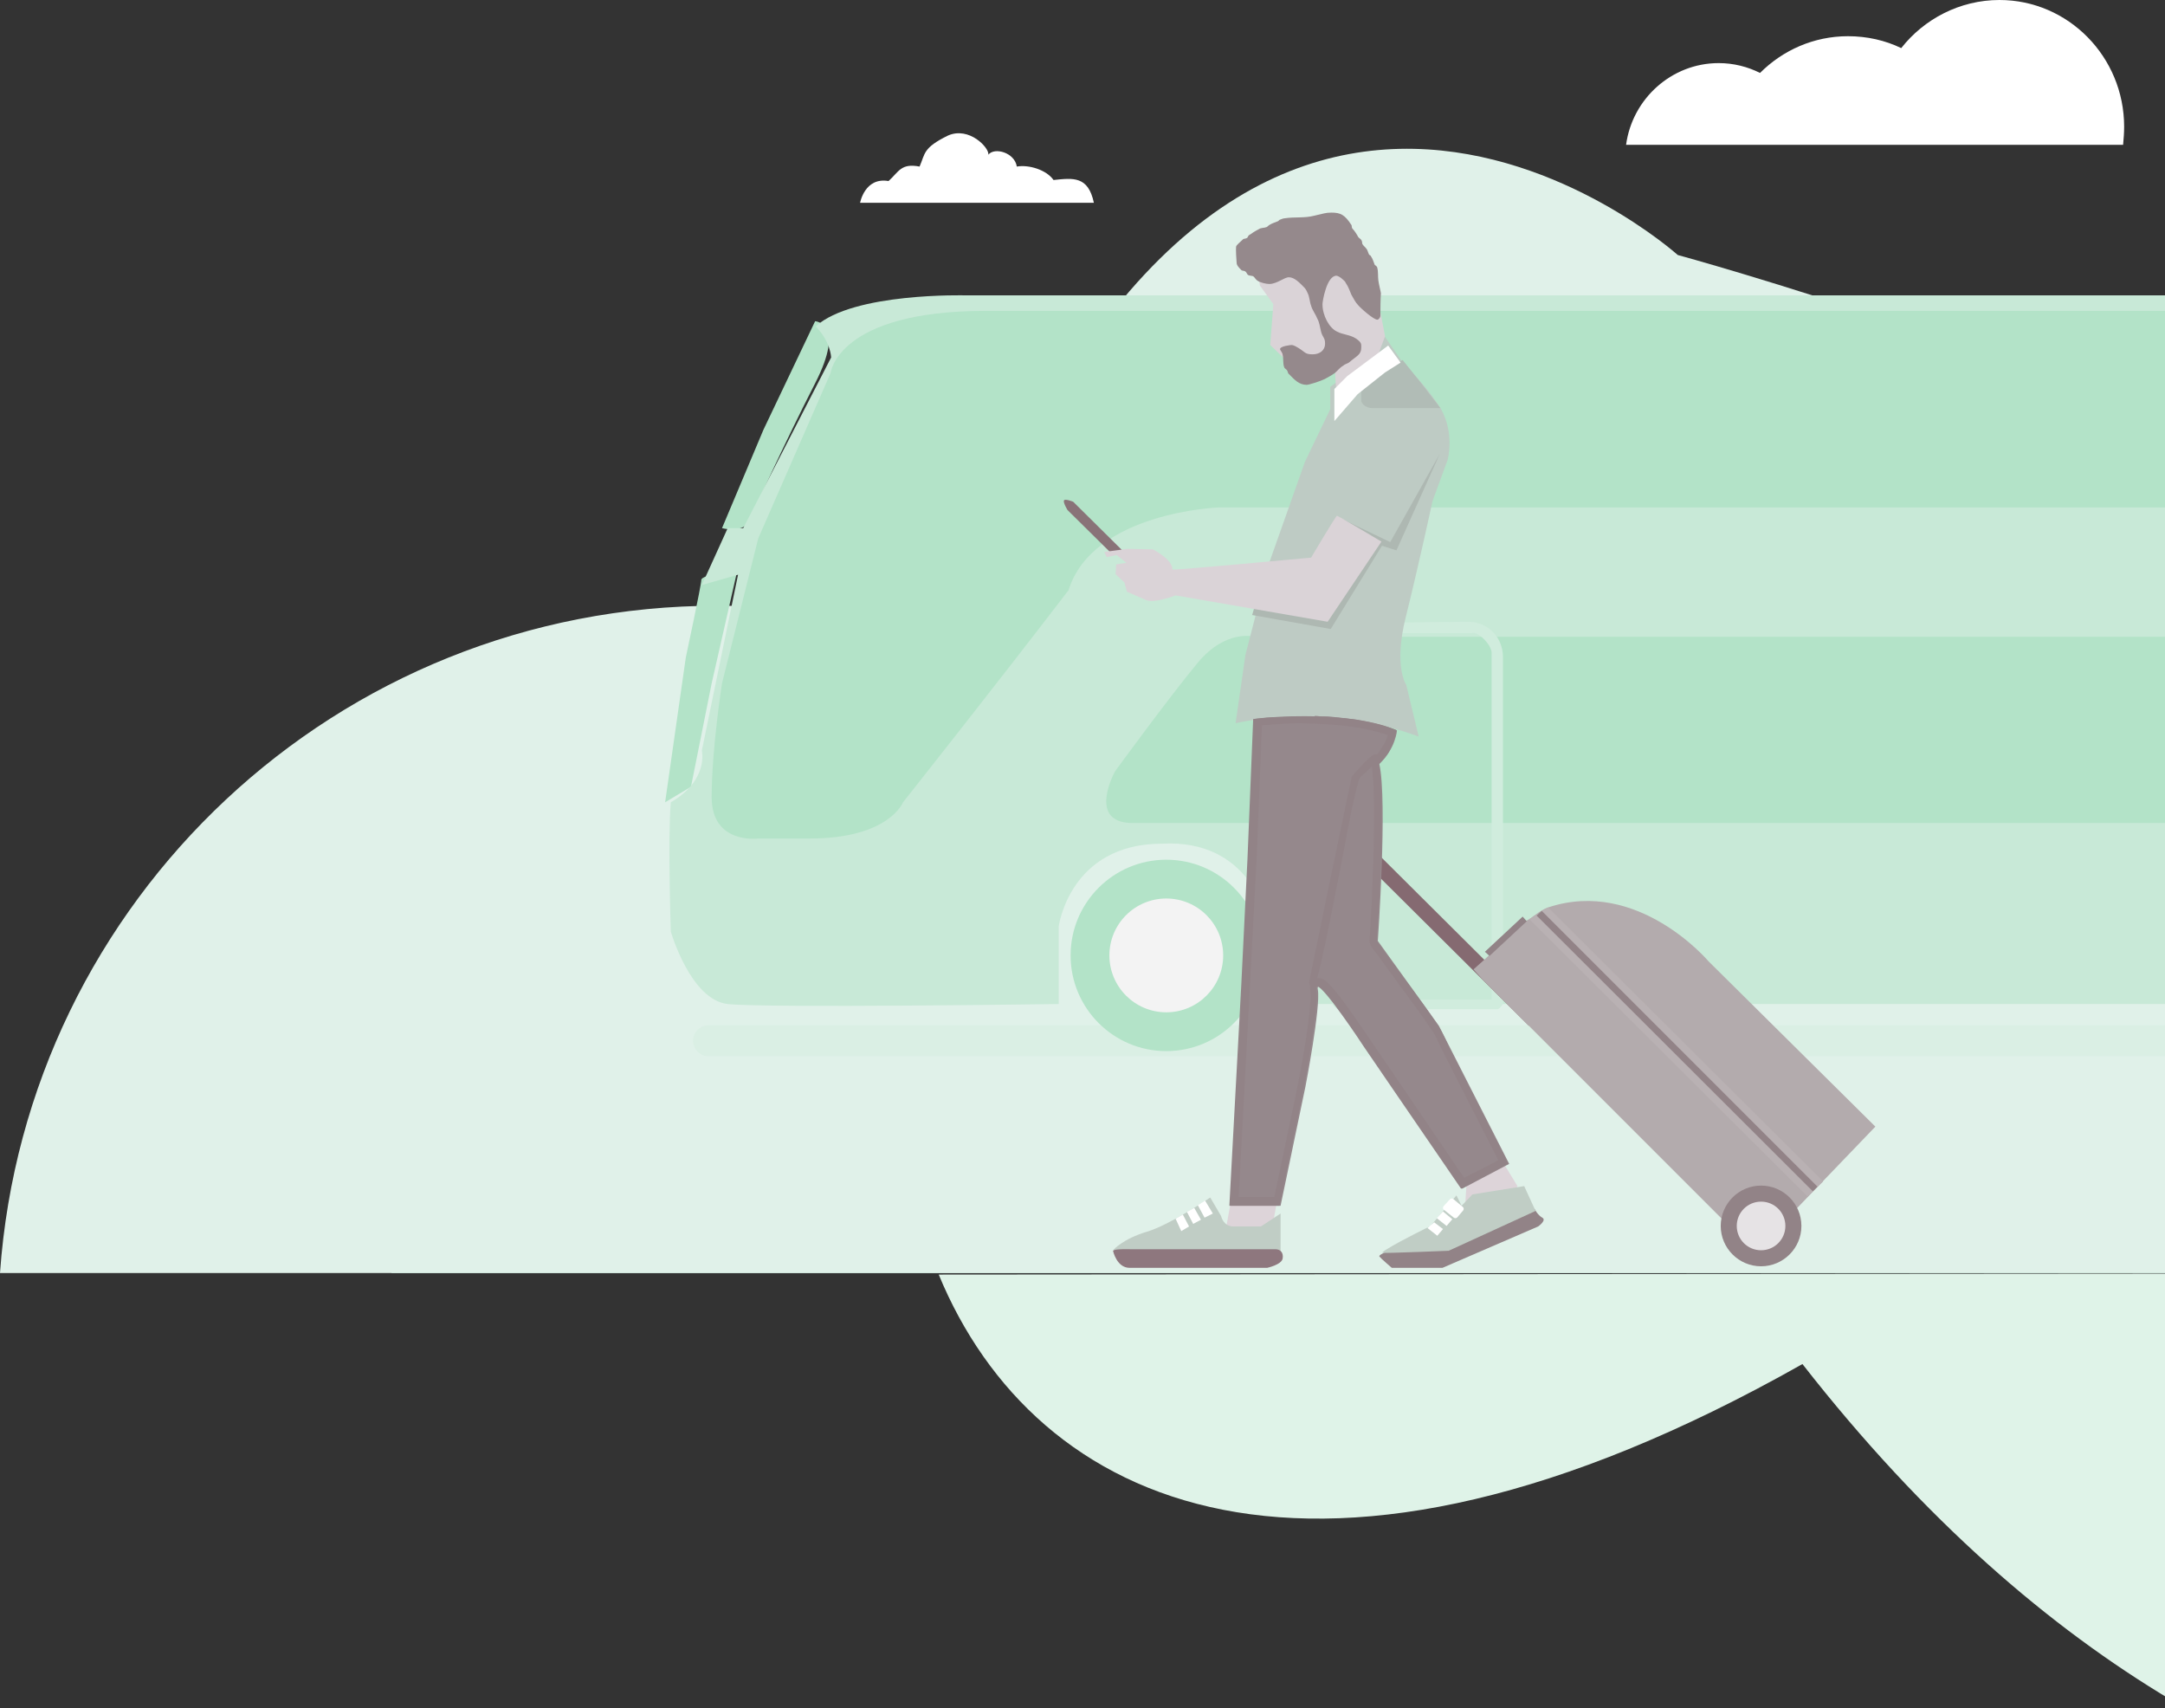 <svg version="1.1" id="Layer_1" xmlns="http://www.w3.org/2000/svg" xmlns:xlink="http://www.w3.org/1999/xlink" x="0" y="0" viewBox="0 0 418.6 330.2" xml:space="preserve"><rect x="0" y="0" width="418.6" height="330.2" fill="#333333" stroke="none"/><style>.st1{fill:#fff}.st1,.st2,.st5,.st9{clip-path:url(#SVGID_2_);fill-rule:evenodd;clip-rule:evenodd}.st2{fill:#b3e3c8}.st5{fill:#f5fcf8}.st9{fill:#f3f3f3}.st18{fill:#fff}.st18,.st20,.st22,.st25{fill-rule:evenodd;clip-rule:evenodd}.st20{fill:#ddd4d9}.st22{fill:#c0cdc5}.st25{fill:#928387}</style><defs><path id="SVGID_1_" d="M0 0h418.6v330.2H0z"/></defs><clipPath id="SVGID_2_"><use xlink:href="#SVGID_1_" overflow="visible"/></clipPath><path d="M181.5 246.4c18.5 44.8 72.5 70.7 167 17.3 94.6 121.1 199.5 89.8 219.7 82.2v-99.8l-386.7.3z" clip-path="url(#SVGID_2_)" fill-rule="evenodd" clip-rule="evenodd" fill="#dff3e8"/><path class="st1" d="M211.5 39.2h-45.2s.9-5 5.5-4.2c2-1.8 2.4-3.5 6-2.8 1.1-2.5.6-3.6 5.5-6 4.1-1.8 8 2.4 7.8 3.7 1.2-1.5 5.1-.4 5.5 2.3 2.3-.4 5.7.6 7.1 2.6 3.8-.4 6.7-.8 7.8 4.4z"/><path class="st2" d="M75.7 167.1h622v79h-622z"/><path d="M947.7 10H730.8L594.6 116.4c-79.9 69.3-46.5 248 133.4 146.2 94.6 121.1 199.5 89.8 219.7 82.2V10z" clip-path="url(#SVGID_2_)" fill-rule="evenodd" clip-rule="evenodd" fill="#ebf9f1"/><path d="M596.4 246.1c27.4-115.6-272-196.8-272-196.8s-88.8-79.7-141.7 74.9c-13.8-4.6-28.6-7.1-44-7.1C65.2 117.1 5.1 174 0 246.1h596.4z" clip-path="url(#SVGID_2_)" fill-rule="evenodd" clip-rule="evenodd" fill="#e0f1e9"/><path class="st5" d="M764.8 37.5c13.3 0 24.1 11 24.1 24.5 0 1.2-.1 2.4-.2 3.5h-96c1.2-8.9 8.8-15.8 17.9-15.8 2.9 0 5.6.7 8 1.9 4.4-4.4 10.4-7.1 17-7.1 3.7 0 7.2.8 10.3 2.3 4.4-5.6 11.2-9.3 18.9-9.3z"/><path class="st1" d="M386.6 0c13.3 0 24.1 11 24.1 24.5 0 1.2-.1 2.4-.2 3.5h-96.1c1.2-8.9 8.8-15.8 17.9-15.8 2.9 0 5.6.7 8 1.9 4.4-4.4 10.4-7.1 17-7.1 3.7 0 7.2.8 10.3 2.3 4.4-5.6 11.3-9.3 19-9.3z"/><path d="M801.8 134.3c17.4 0 31.4 14.1 31.4 31.4 0 17.4-14.1 31.4-31.4 31.4s-31.5-14.1-31.5-31.4 14.1-31.4 31.5-31.4z" clip-path="url(#SVGID_2_)" fill-rule="evenodd" clip-rule="evenodd" fill="#38c172"/><path d="M640 198.2H137c-1.6 0-3 1.3-3 3s1.4 3 3 3h503c1.7 0 3-1.3 3-3s-1.4-3-3-3z" clip-path="url(#SVGID_2_)" fill-rule="evenodd" clip-rule="evenodd" fill="#daefe4"/><path class="st2" d="M147.6 83.1l10-21s6 .3 0 12-12 25-12 25-.3 4.3-6 3l8-19zm-15 44l-4 28 5-3 4-20 5-22s-7 1-7 2-3 15-3 15z"/><path d="M624.7 57.1h-438s-21.7-.6-29 6c2.9 2.9 3 6 3 6l-17 33h-3l-5 11 7-2-7 34s1.4 5.7-6 10c-.6 6.8 0 25 0 25s3.8 13.2 11 14 64 0 64 0v-15s2.1-16 20-16c16.9-.9 20 14 20 14v17h223v-12c.1-5.7 6.1-18 22-18s20 16 20 16h4s2-16 20-16 20 16 20 16v15h35l43-4s11-2.8 11-20v-83c-2.6-22.4-1.1-31-18-31z" clip-path="url(#SVGID_2_)" fill-rule="evenodd" clip-rule="evenodd" fill="#c8e9d7"/><circle class="st2" cx="533.5" cy="184.7" r="18.5"/><circle class="st2" cx="488.5" cy="184.7" r="18.5"/><circle class="st2" cx="225.5" cy="184.7" r="18.5"/><circle class="st9" cx="533.5" cy="184.7" r="11"/><circle class="st9" cx="488.5" cy="184.7" r="11"/><circle class="st9" cx="225.5" cy="184.7" r="11"/><path class="st2" d="M218.6 159.1h214s7.7 2.2 14-6 15-19 15-19 7.6-11-7-11h-212s-5.5-1.6-11 5-16 21-16 21-5.4 9.7 3 10z"/><path class="st2" d="M190.6 60.1h433s7.2-1.2 7 7v31h-395s-24.3.9-29 16c-14.4 18.8-32 41-32 41s-2.7 7-18 7h-10s-9 1.2-9-8 2-22 2-22l7-28 14-32s1.3-12 30-12z"/><path class="st5" d="M819.5 42.5h45.2s-.9-5-5.5-4.2c-2-1.8-2.4-3.5-6-2.8-1.2-2.5-.6-3.6-5.5-6-4.1-1.8-8 2.4-7.8 3.7-1.2-1.5-5.1-.4-5.5 2.3-2.3-.4-5.7.6-7.1 2.6-3.9-.4-6.7-.8-7.8 4.4z"/><path d="M768.7 179v31.1h-13.5v-43.3c0-17.9-14.5-32.4-32.4-32.4s-32.4 14.5-32.4 32.4v43.3h-9.9c-2.6 0-4.8 2.1-4.8 4.8s2.2 4.8 4.8 4.8h9.6V246h3.8v-26.3H769V246h4.3v-26.3h73.9V246h4v-26.3h75V246h3.8v-26.3h15.9c1.4 0 2.7-.6 3.6-1.6v-6.5l-.3-.3h.3v-75.8c-13.7 3.8-23.8 16.3-23.8 31.2V210h-13.5v-43.2c0-17.9-14.5-32.4-32.4-32.4h-.8c-17.9 0-32.4 14.5-32.4 32.4v43.3h-12.7v-43.3c0-17.9-14.5-32.4-32.4-32.4h-.8c-17.9 0-32.4 14.5-32.4 32.4V179h.4z" clip-path="url(#SVGID_2_)" fill-rule="evenodd" clip-rule="evenodd" fill="#d0ebdd"/><path d="M284.6 122.4c1-.5 3.8 2.2 3.8 3.8v67h-28.5v-66c0-3.5 5-5 7.2-4.8h17.5zm6 4.7v67c-.2.2-.5.8-1 1h-31c-.2-.2-.8-.5-1-1v-66.5c0-4 5-7.2 8.5-7.2l17.5-.2c4-.1 7 2.9 7 6.9z" clip-path="url(#SVGID_2_)" fill-rule="evenodd" clip-rule="evenodd" fill="#d0ecdd"/><g clip-path="url(#SVGID_2_)"><path d="M267.7 65l-1.5 3-9 6.8v4.3l-4.9 10.2-6.9 19.5-4.6 17.8-1.9 13.2s7.2-1.7 17.2-1.2 18.2 3.8 18.2 3.8l-2.4-10s-2.5-3.5-.1-13.1 5.2-22.5 5.2-22.5l2.9-7.9s1.6-5.8-1.9-10.8-6.5-7.6-6.5-7.6l-3.8-5.5z" fill-rule="evenodd" clip-rule="evenodd" fill="#becbc4"/><path fill-rule="evenodd" clip-rule="evenodd" fill="#aeb8b2" d="M242.9 116.2l-.8 2.7 15.2 2.7 9.9-16.1 2.8.9 8.4-18.7-9.6 17.1-10-4.8-4.6 10.8z"/><path d="M217.3 106.7l-9.8-9.7s-1.7-.7-1.8-.2.7 1.8.7 1.8l8.3 8.2 2.6-.1z" fill-rule="evenodd" clip-rule="evenodd" fill="#897378"/><path d="M226.7 110.1c0 .2 26.8-2.3 26.8-2.3s4.8-8.1 5-8.1 8.6 5 8.6 5l-10.4 15.5-29.4-5.1s-4.1 1.6-5.7.9c-1.6-.7-3.7-1.6-3.7-1.6l-.5-1.8-1.7-1.6.1-1.9 2-.3-1.9-1.5-1.9.4-.5-1 4.5-.6 4.9.1s3.8 1.9 3.8 3.9zm16.2-59.8l.7 4.9 2.6 3.6-.6 7.9 2.5 2.4 10 1.2s.1 4.9.3 4.7c.2-.2 7.8-5.7 7.8-5.7l1.6-4.3-1.3-6.7-7.2-9.4-16.4 1.4z" fill-rule="evenodd" clip-rule="evenodd" fill="#dad3d7"/><path d="M263.2 73.8v3.8s.4 1.3 2.3 1.3h13l-3.7-4.8-3.6-4.5-8 4.2z" fill-rule="evenodd" clip-rule="evenodd" fill="#b1bcb6"/><path class="st18" d="M258 75.2v6.2l4.5-5.2 5.3-4.2 3-1.9-2.4-3.3-7.9 5.9z"/><path d="M261.3 43.5c.1.1 0 .5.2.7.4.4.9 1.2 1.1 1.6.2.3.6.4.7.8.1.1 0 .5.2.7.2.3.5.5.7.8.2.2.3.7.5 1.1 0 .1.3.1.4.4.3.4.5 1.1.7 1.6.1.1.5.3.5.6.2.7.1 1.6.2 2.4s.5 2.3.5 2.5c0 .3-.1.6-.1 4.4 0 .2-.3.7-.6.7-.7 0-3.1-2.1-3.7-2.8-.5-.5-.9-1.3-1.3-2-.3-.7-.6-1.6-1.1-2.3-.1-.3-.4-.5-.6-.7-.4-.4-1-.7-1.2-.7-1.9 0-2.7 5-2.7 5.5 0 2.2 1.3 4.6 2.8 5.3 1.1.6 2.5.6 3.6 1.3 1.2.8 1.1 1.1 1.1 1.8 0 1.4-.9 1.6-2.4 2.9-.3.2-.8.3-1.1.6-.7.4-1.1 1-1.6 1.4s-1.3.8-2 1.2c-1.1.5-3.1 1.1-3.4 1.1-1.6 0-2.4-1-3.6-2.2-.1-.1-.1-.4-.2-.5-.1-.3-.5-.4-.6-.7-.3-.8-.1-1.7-.3-2.4 0-.4-.5-.9-.5-1.1 0-.6 2.1-.8 2.2-.8.3 0 .4.1.7.2 2.1 1.1 1.7 1.6 3.4 1.6 1.3 0 2.4-.7 2.4-2.1 0-1.2-.5-1.1-.8-2.4-.2-.8-.3-1.7-.7-2.4-.3-.8-1-1.7-1.2-2.5-.3-.8-.3-1.8-.7-2.5-.2-.5-.4-.8-.7-1.1-.8-.8-1.8-1.9-2.9-1.9-.9 0-2.3 1.3-3.8 1.3-.6 0-1.8-.3-2.2-.6-.4-.2-.6-.7-.9-.9-.3-.1-.7-.1-.9-.2-.3-.1-.3-.5-.6-.7-.2-.2-.6-.1-.8-.3-.4-.4-.9-.9-.9-1.4-.2-2.7-.1-2.9-.1-3.1 0-.3.8-.9 1.3-1.4.1-.2.5-.1.8-.3.2-.1.2-.5.5-.6.4-.3 1.2-.8 1.8-1.1.4-.3 1-.2 1.5-.4.1 0 .4-.4.7-.5.3-.2.9-.4 1.4-.6.1 0 .3-.2.4-.3.3-.1.7-.3 1-.3 1.9-.3 3.8 0 5.7-.5 1.8-.4 2.2-.6 3.3-.6 1.8 0 2.6.4 3.9 2.4z" fill-rule="evenodd" clip-rule="evenodd" fill="#95898c"/><path class="st20" d="M238.3 230.6l-1.3 7.1h8.9l1.4-7.5z"/><path fill-rule="evenodd" clip-rule="evenodd" fill="#856a71" d="M260.4 159.1l37.3 37.1-2.1 2.1-37.3-37.1z"/><path class="st22" d="M217.6 242.9l-2.3-1.3s1.8-2.1 6.5-3.5c4.4-1.3 12.2-6.6 12.2-6.6l2.1 3.6s.4 2 2.4 2h5.3l3.8-2.5v7.5l-30 .8z"/><path d="M215.2 241.8s.7 3.3 3.2 3.3H245s2.8-.6 3-1.8-.5-1.8-1.4-1.8h-28.1s-3.1-.1-3.3.3z" fill-rule="evenodd" clip-rule="evenodd" fill="#8e777e"/><path class="st18" d="M228.7 234.8l1.2 2.3-1.5.9-1.1-2.4zm2.2-1.3l1.3 2.3-1.5.8-1.2-2.3z"/><path class="st20" d="M283.6 228l-.3 4.9s1.8 1.7 2 1.7 6.4-2.3 6.5-2.6 1.6-2.7 1.6-2.7l-2.8-4.6-7 3.3z"/><path class="st18" d="M233 232.1l1.5 2.5-1.6.8-1.3-2.4z"/><path d="M242.5 139l-1 25.7-2.1 40.9-1.5 27.5h9.7l4.8-23s3-15.5 2.4-18.8 7.6 8.8 7.6 8.8l20.3 29.7 9.1-4.8-13.6-26.7-11.8-16.4s1.9-26.9.3-34.2c3.2-3.1 3.4-6.5 3.4-6.5-10.9-4.4-27.6-2.2-27.6-2.2z" fill-rule="evenodd" clip-rule="evenodd" fill="#95888c"/><path class="st25" d="M266.7 146.6c0 .3-.2.5-.5.7-.5.3-1.1 1-1.6 1.5-.6.7-1.6 1.2-1.9 2.1-1.6 5.8-2.5 11.9-3.7 17.8l-.8 3.9c-.2 1.1-.4 2.1-.6 3.2-.2.9-.4 1.9-.6 2.9-.2.8-.3 1.6-.5 2.4-.1.8-.3 1.5-.5 2.3-.1.4-.2 1-.3 1.4-.1.5-.2 1.1-.4 1.7-.1.5-.2 1.1-.4 1.7-.1.4-.2.9-.3 1.3-.1.5-.2 1.2-.8 1.2-.5 0-.7-.4-.7-.8 0-.1 3.1-14.9 4.6-22.3 1.2-5.7 2.4-11.5 3.6-17.2 0-.2.3-.6.6-.9.4-.4 3.1-3.7 4.1-3.7.4 0 .7.4.7.8z"/><path class="st25" d="M256.1 140c4 .2 8.1.7 12.2 2.1v.1c-.2.7-.5 1.5-1 2.1-.3.5-.7 1.2-1.2 1.7-.7.8-.9 1-.9 1.7 0 .1.2 1.3.2 2 .1.9.2 1.8.2 3.1l.1 3.9-.1 7.4-.2 6-.2 4.8-.4 7c0 1 1.1 2 1.7 2.9 3.4 4.8 7 9.4 10.3 14.3.9 1.2 1.4 2.7 2.1 4 3.6 7.1 7.2 14.2 10.8 21.2l-6.6 3.4-13.4-19.7c-3.4-4.9-7.6-11.3-10.1-14.6-.6-.8-1.3-1.7-2-2.5-1-1.1-1.7-1.8-2.6-1.8-1.1 0-1.7.9-1.7 1.8l.1 1.4v.9c-.5 6.5-1.8 13.3-3 19.1-1.3 6.3-2.7 12.7-4 19.1h-6.9l2.2-41.3 1.3-24.8 1-25.1 4.6-.3 2.6-.1 4.9.2zm-1.9-1.6c.8 0 .8.1 1.2.1h.7c.9 0 1.7.1 2.6.2.6.1 1.3.1 1.9.2.5.1 1.1.1 1.6.2 2.4.4 4.9.9 7.2 1.8.2.1.6.2.6.3s-.1.9-.3 1.3c-.1.3-.2.6-.3 1-.1.4-.4.9-.6 1.3l-.3.6c-.2.4-.5.7-.8 1.1-.3.4-1.1 1.2-1.1 1.2 0 .1.2 1.1.2 1.7.1.9.2 2 .2 2.9l.1 3v7.3l-.2 6.6-.2 4.5-.5 8v.2c.6.9 1.3 1.8 1.9 2.6 3.3 4.6 6.8 9 9.9 13.7 1.1 1.6 1.7 3.4 2.6 5.1l11 21.6v.1l-9.1 4.8c-4.5-6.6-9-13.1-13.5-19.7-1.8-2.6-3.6-5.3-5.4-7.9-.1-.2-7.6-11.5-8.9-11.5-.2 0-.2.3-.2.3 0 .1.1 1.3.1 1.4v.9c-.2 2.7-.6 5.4-1 8.1-.6 3.9-1.3 7.9-2.1 11.8-1.4 6.6-2.8 13.3-4.1 19.9h-9.7v-.1l2.3-42.6 1.2-24.4 1.1-27c1.8-.2 3.2-.4 5.6-.4l2.1-.1h4.2v-.1zm15.9 102.7s-3.7 1.4-3.4 1.8c.3.4 2.4 2.2 2.4 2.2h9.8l18.5-8s1.7-1.2.8-1.7c-.9-.5-1.5-1.7-1.5-1.7l-26.6 7.4z"/><path class="st22" d="M284.7 230.9l-2.1 2.2-1-2-5 5.9s-5.9 2.9-8.3 4.4c-.7.4-1.1.7-1 .8.7.1 12.8-.4 12.8-.4l16.8-7.7-2.2-4.8-10 1.6z"/><path d="M343 238.2l19.6-20.4-32.3-32s-13.6-16.1-30.9-10.4c-1.8.6-3.1 2.1-4.5 2.7-3.9 3.7-7.9 7.5-10 9.3 1.1 1.2 1.8 2 1.8 2l48.8 48.8h7.5z" fill-rule="evenodd" clip-rule="evenodd" fill="#b3abad"/><path fill-rule="evenodd" clip-rule="evenodd" fill="#b9b1b3" d="M299.3 175.4l53.2 53-3 2.9-53.8-53.6z"/><path class="st25" d="M298.1 176.1l53.3 53.3-.9.9-53.4-53.3zm-11 7.9l7.3-6.8.8.9-7.2 6.7z"/><path class="st18" d="M276 237.4l1.9 1.5 1.1-1.3-1.7-1.3zm1.8-1.9l1.9 1.5 1.1-1.3-1.8-1.5z"/><path fill-rule="evenodd" clip-rule="evenodd" fill="#fff" stroke="#fff" stroke-linecap="round" stroke-linejoin="round" stroke-miterlimit="10" d="M279.5 233.5l1.9 1.5 1.1-1.3-1.8-1.5z"/><path class="st25" d="M340.5 229.2c4.3 0 7.8 3.5 7.8 7.8s-3.5 7.8-7.8 7.8-7.8-3.5-7.8-7.8 3.5-7.8 7.8-7.8z"/><path d="M340.5 232.3c2.6 0 4.7 2.1 4.7 4.7s-2.1 4.7-4.7 4.7-4.7-2.1-4.7-4.7 2.1-4.7 4.7-4.7z" fill-rule="evenodd" clip-rule="evenodd" fill="#e6e3e5"/></g></svg>